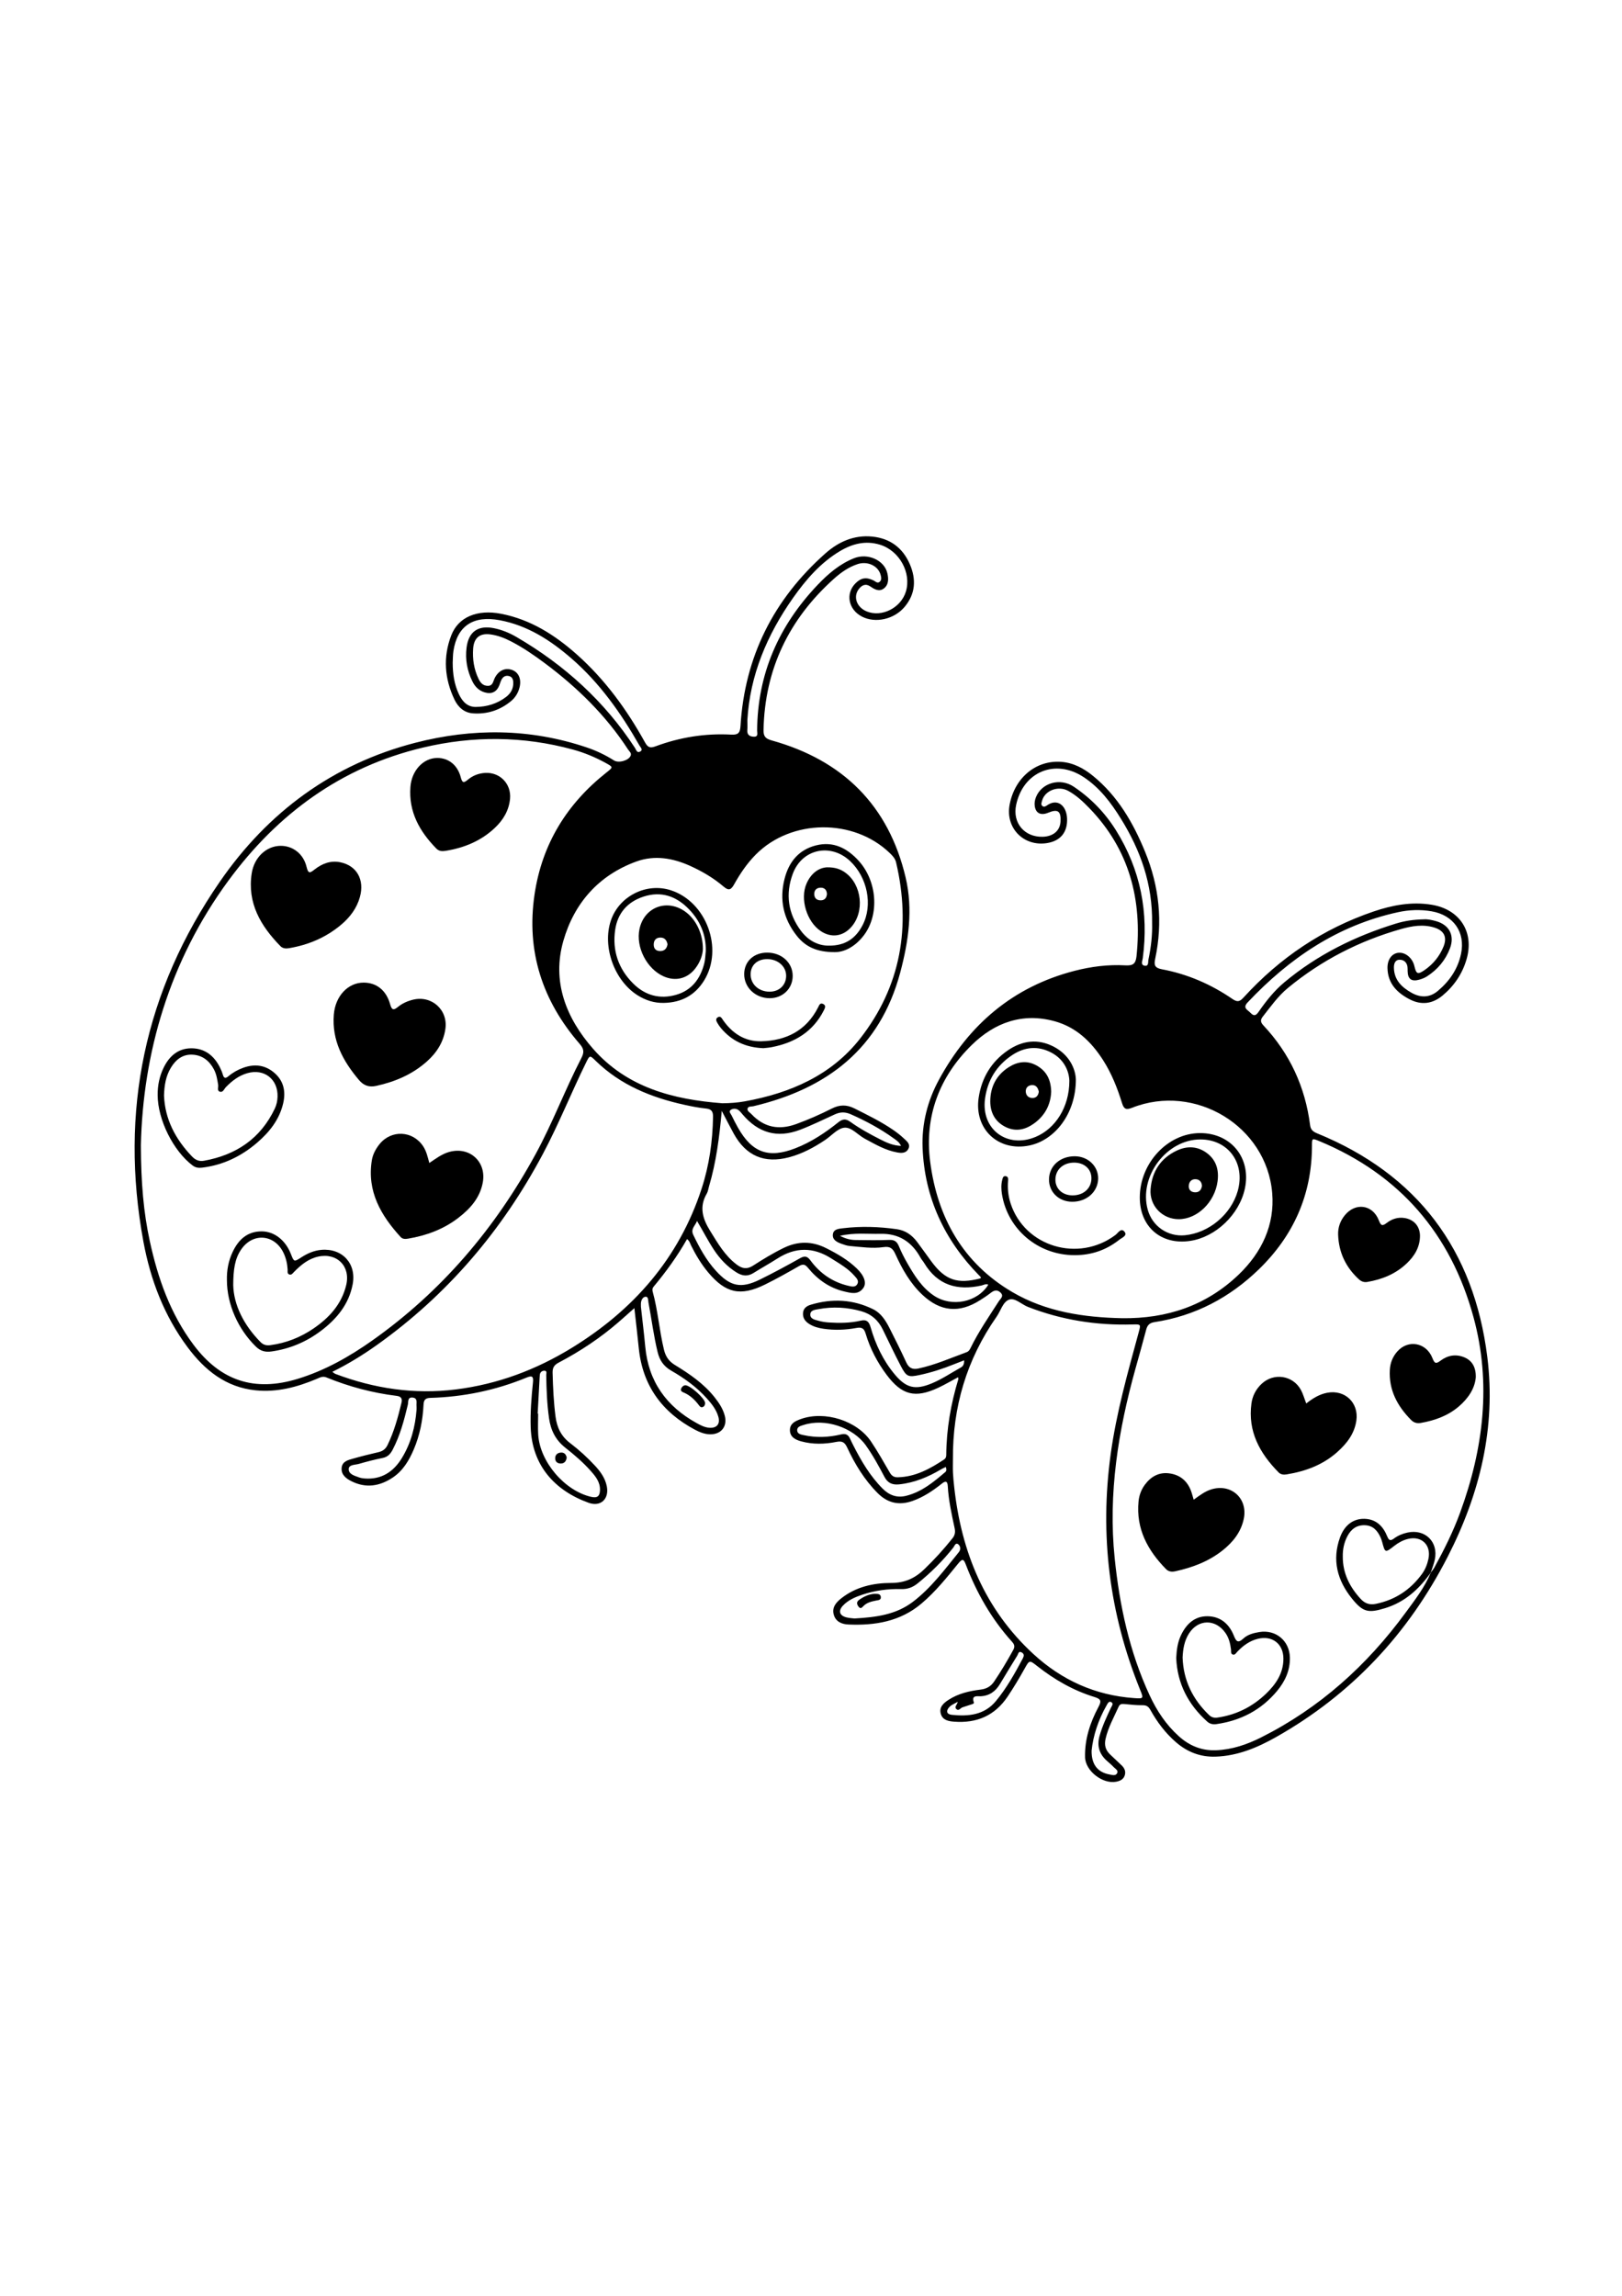 <?xml version="1.0" encoding="utf-8"?>
<!-- Generator: Adobe Illustrator 27.5.0, SVG Export Plug-In . SVG Version: 6.00 Build 0)  -->
<svg xmlns="http://www.w3.org/2000/svg" xmlns:xlink="http://www.w3.org/1999/xlink" viewBox="0 0 612 612" width="595" height="842" preserveAspectRatio="xMidYMid meet" data-scaled="true">
<g>
	<path d="M272.325,292.017c-0.877,9.823-2.084,19.338-4.84,28.612c-0.259,0.87-0.362,1.832-0.808,2.592
		c-2.952,5.029-1.576,9.484,1.279,14.087c2.883,4.649,5.561,9.354,10.055,12.721c2.054,1.539,3.875,1.825,6.16,0.351
		c3.734-2.409,7.539-4.723,11.55-6.676c5.356-2.608,10.668-2.582,15.978,0.086c4.152,2.087,8.168,4.398,11.544,7.639
		c2.861,2.747,3.826,5.51,2.5,7.391c-1.913,2.712-4.673,1.92-7.213,1.319c-5.6-1.325-10.078-4.514-13.665-8.913
		c-1.093-1.34-1.891-1.51-3.372-0.665c-4.256,2.43-8.529,4.851-12.928,7.006c-9.18,4.5-14.792,3.232-21.361-4.618
		c-2.576-3.079-4.631-6.502-6.423-10.089c-0.397-0.795-0.563-1.734-1.549-2.477c-3.651,6.434-7.95,12.362-12.653,17.998
		c-0.451,0.541-0.496,1.166-0.32,1.801c1.993,7.187,2.497,14.662,4.254,21.9c0.615,2.535,1.788,4.351,4.073,5.75
		c5.582,3.419,11.007,7.087,15.122,12.329c1.636,2.084,3.09,4.27,3.764,6.876c1.04,4.024-1.375,7.049-5.543,6.986
		c-2.065-0.031-3.927-0.785-5.687-1.719c-12.441-6.599-19.83-16.684-21.236-30.888c-0.481-4.861-1.065-9.712-1.65-14.996
		c-2.132,1.891-3.986,3.565-5.871,5.203c-6.96,6.043-14.596,11.105-22.741,15.385c-1.691,0.889-2.292,1.93-2.242,3.814
		c0.147,5.539,0.398,11.062,1.113,16.561c0.526,4.045,2.113,7.383,5.473,9.937c3.394,2.581,6.564,5.462,9.467,8.605
		c2.054,2.224,3.786,4.648,4.4,7.705c0.954,4.751-2.3,7.876-6.86,6.228c-12.761-4.611-21.395-14.059-21.859-28.53
		c-0.18-5.627,0.281-11.25,0.854-16.849c0.221-2.158-0.145-2.784-2.415-1.85c-11.619,4.783-23.749,7.297-36.304,7.653
		c-1.926,0.055-2.478,0.805-2.565,2.582c-0.288,5.842-1.4,11.524-3.714,16.929c-1.776,4.148-4.055,7.962-7.892,10.536
		c-4.956,3.325-10.219,4.126-15.703,1.338c-2.002-1.017-3.82-2.439-3.595-4.978c0.22-2.473,2.446-2.964,4.348-3.506
		c3.141-0.895,6.315-1.678,9.498-2.413c1.615-0.373,2.71-1.135,3.466-2.685c2.489-5.101,3.955-10.519,5.278-15.995
		c0.39-1.615-0.256-2.374-1.849-2.569c-9.154-1.122-17.989-3.482-26.517-6.971c-1.395-0.571-2.47,0.079-3.62,0.564
		c-7.37,3.107-14.964,5.138-23.042,4.32c-11.231-1.137-19.209-7.581-25.672-16.246c-8.866-11.885-14.022-25.441-16.686-39.856
		c-9.09-49.191,0.525-94.72,28.858-135.791c18.039-26.149,42.57-44.335,73.711-52.375c21.62-5.582,43.313-5.455,64.693,1.746
		c3.622,1.22,7.063,2.865,10.305,4.912c1.732,1.093,5.478,0.053,6.261-1.741c0.457-1.047-0.489-1.667-0.946-2.37
		c-8.378-12.874-19.169-23.437-31.421-32.573c-4.004-2.986-8.122-5.818-12.568-8.134c-2.513-1.309-5.133-2.345-7.949-2.724
		c-4.043-0.545-6.237,1.311-6.525,5.362c-0.282,3.971,0.305,7.789,2.036,11.393c0.693,1.443,1.625,2.613,3.46,2.646
		c1.897,0.034,1.995-1.531,2.542-2.715c1.366-2.957,3.921-4.236,6.595-3.305c2.508,0.874,3.638,3.427,2.894,6.53
		c-0.504,2.103-1.591,3.888-3.232,5.249c-4.17,3.458-9.044,5.013-14.41,4.621c-3.25-0.238-5.558-2.325-6.909-5.15
		c-3.779-7.897-4.398-16.107-1.221-24.298c2.694-6.943,9.84-9.852,18.797-8.114c11.156,2.166,20.365,8.039,28.669,15.438
		c10.553,9.404,18.757,20.697,25.583,33.003c1.034,1.864,1.834,2.368,3.953,1.579c9.207-3.425,18.765-4.973,28.592-4.438
		c2.534,0.138,3.363-0.521,3.526-3.222c1.574-26.142,12.493-47.803,32.011-65.118c4.946-4.388,10.831-7.055,17.71-6.361
		c6.731,0.679,11.508,4.25,14.173,10.42c2.452,5.678,2.159,11.175-1.965,16.093c-3.938,4.697-11.005,6.281-16.074,3.682
		c-5.115-2.622-6.327-8.598-2.534-12.498c2.119-2.179,4.1-2.495,6.876-1.155c0.756,0.365,1.522,1.324,2.418,0.42
		c0.714-0.72,0.48-1.683,0.234-2.583c-0.914-3.344-4.906-5.229-8.629-4.009c-3.433,1.125-6.334,3.181-8.978,5.554
		c-16.955,15.222-26.075,34.09-26.553,57.014c-0.052,2.473,0.77,3.308,3.139,3.969c26.788,7.471,44.075,24.489,50.484,51.707
		c2.82,11.978,1.121,23.963-2.033,35.797c-7.665,28.754-27.618,43.888-55.421,50.471c-0.775,0.183-1.905-0.036-2.166,0.814
		c-0.304,0.992,0.809,1.497,1.411,2.137c4.777,5.073,10.385,6.147,16.895,3.782c4.622-1.679,9.098-3.656,13.473-5.867
		c2.888-1.459,5.55-1.535,8.535-0.034c5.034,2.532,10.093,4.994,14.743,8.197c1.416,0.975,2.775,2.063,4.024,3.242
		c1.021,0.963,2.397,2.003,1.617,3.688c-0.858,1.85-2.679,1.764-4.286,1.471c-4.449-0.81-8.306-3.073-12.223-5.193
		c-2.622-1.419-5.016-4.424-7.73-4.134c-2.535,0.271-4.795,3.007-7.202,4.621c-4.244,2.846-8.701,5.242-13.692,6.549
		c-9.237,2.419-16.166-0.519-20.806-8.933C275.29,297.773,273.831,294.882,272.325,292.017z M53.155,305.025
		c0.058,14.239,1.005,25.255,3.362,36.119c3.048,14.051,7.759,27.421,16.483,39.082c10.242,13.688,23.047,17.86,39.35,12.87
		c10.192-3.119,19.352-8.284,27.992-14.379c26.244-18.513,46.461-42.336,61.78-70.445c6.396-11.735,11.087-24.277,17.21-36.134
		c1.126-2.182,1.061-3.457-0.613-5.386c-14.098-16.244-20.222-34.986-17.017-56.456c2.832-18.97,12.194-34.133,27.165-45.955
		c2.53-1.998,2.537-1.981-0.373-3.583c-3.915-2.155-8.018-3.861-12.327-5.036c-18.795-5.123-37.708-5.226-56.588-0.746
		c-30.818,7.312-54.86,24.997-73.342,50.118C63.771,235.633,53.915,270.504,53.155,305.025z M125.395,390.46
		c0.591,0.406,0.844,0.662,1.149,0.777c14.682,5.546,29.781,7.807,45.44,5.861c15.765-1.96,30.288-7.41,43.755-15.679
		c23.31-14.314,40.425-33.778,49-60.092c2.854-8.758,4.145-17.827,4.295-27.058c0.033-2.031-0.587-2.927-2.684-3.138
		c-2.701-0.273-5.386-0.803-8.043-1.386c-12.523-2.748-24.112-7.42-33.485-16.545c-2.307-2.246-2.284-2.261-3.713,0.645
		c-5.608,11.402-10.309,23.231-16.291,34.458c-15.367,28.846-35.997,53.111-62.704,72.094
		C136.878,384.118,131.419,387.49,125.395,390.46z M272.566,289.149c2.887-0.026,5.697-0.223,8.471-0.725
		c17.13-3.1,32.66-9.82,43.524-23.716c15.353-19.638,19.223-42.164,13.554-66.375c-0.355-1.518-1.33-2.543-2.38-3.555
		c-13.677-13.19-37.242-12.92-50.587,0.571c-3.286,3.322-5.885,7.159-8.141,11.205c-1.166,2.092-2.045,2.525-4.032,0.826
		c-3.739-3.196-7.981-5.684-12.464-7.725c-6.589-3-13.507-4.205-20.392-1.707c-14.243,5.168-23.471,15.717-27.542,29.882
		c-4.432,15.418,1.007,29.147,11.2,40.774C236.613,283.245,254.027,287.743,272.566,289.149z M281.99,144.626
		c0,1.515,0.075,2.611-0.017,3.692c-0.153,1.789,0.798,2.483,2.388,2.556c1.904,0.087,1.308-1.426,1.314-2.34
		c0.145-21.413,8.196-39.556,22.819-54.926c3.952-4.154,8.322-7.902,13.751-10.064c5.194-2.067,11.43,0.761,12.559,5.643
		c0.481,2.081,0.568,4.334-1.324,5.776c-1.709,1.303-3.459,0.362-5.012-0.713c-1.836-1.271-3.269-0.596-4.452,0.961
		c-2.196,2.89-0.779,6.841,2.972,8.389c5.691,2.347,12.915-1.291,14.809-7.458c2.169-7.06-2.427-15.458-9.797-17.702
		c-5.402-1.644-10.411-0.37-15.117,2.452c-7.327,4.394-12.777,10.714-17.618,17.571C289.396,112.447,282.96,127.738,281.99,144.626z
		 M170.807,122.948c0.004,4.132,0.57,8.16,2.354,11.918c1.266,2.667,3.142,4.809,6.37,4.78c4.175-0.038,8.066-1.214,11.427-3.775
		c1.741-1.326,2.757-3.103,2.705-5.38c-0.027-1.182-0.346-2.186-1.634-2.5c-1.358-0.331-2.295,0.307-2.87,1.491
		c-0.316,0.649-0.497,1.362-0.77,2.034c-1.007,2.475-2.883,3.386-5.444,2.656c-2.255-0.642-3.734-2.178-4.729-4.212
		c-1.961-4.007-2.728-8.232-2.18-12.675c0.735-5.968,4.299-8.527,10.24-7.362c3.063,0.601,5.918,1.776,8.591,3.334
		c18.083,10.538,33.213,24.241,44.705,41.827c0.45,0.688,0.721,2.028,1.903,1.431c1.309-0.66,0.198-1.618-0.175-2.274
		c-6.956-12.209-14.991-23.611-25.678-32.883c-7.892-6.847-16.526-12.445-27.056-14.425c-10.001-1.88-16.064,2.137-17.491,11.671
		C170.86,120.034,170.89,121.499,170.807,122.948z M241.824,365.923c0.531,4.834,1.164,9.96,1.644,15.101
		c1.225,13.096,7.972,22.45,19.313,28.729c1.508,0.835,3.042,1.655,4.804,1.795c2.891,0.229,4.247-1.432,3.433-4.21
		c-0.786-2.683-2.488-4.816-4.31-6.848c-3.857-4.301-8.493-7.643-13.468-10.49c-2.81-1.608-4.349-3.866-5.105-6.966
		c-1.505-6.174-2.283-12.471-3.461-18.699c-0.152-0.804,0.002-2.252-1.047-2.21c-1.066,0.043-1.705,1.216-1.799,2.408
		C241.799,364.892,241.824,365.256,241.824,365.923z M339.963,305.222c-0.693-1.516-1.816-2.152-2.809-2.869
		c-5.021-3.626-10.446-6.525-16.103-9.039c-2.075-0.922-3.92-0.943-5.983-0.01c-4.375,1.98-8.669,4.124-13.173,5.84
		c-8.692,3.312-15.783,1.161-21.685-5.755c-0.47-0.551-0.913-1.15-1.473-1.595c-0.954-0.758-2.198-0.728-3.053-0.124
		c-0.854,0.602,0.079,1.467,0.398,2.138c0.74,1.554,1.536,3.085,2.385,4.583c5.334,9.401,11.534,11.644,21.61,7.742
		c5.978-2.315,11.269-5.836,16.238-9.813c1.637-1.31,2.863-1.359,4.532-0.164c3.544,2.538,7.371,4.633,11.252,6.609
		C334.475,303.974,336.905,305.12,339.963,305.222z M262.988,333.538c-0.597,1.766-2.509,2.963-1.416,5.234
		c2.33,4.841,4.859,9.511,8.507,13.526c5.398,5.941,9.447,6.889,16.633,3.359c5.123-2.517,10.151-5.241,15.127-8.039
		c1.795-1.009,2.746-0.838,3.996,0.861c3.61,4.906,8.419,8.196,14.411,9.562c1.081,0.246,2.476,0.626,3.218-0.665
		c0.737-1.283-0.283-2.243-1.033-3.105c-2.48-2.85-5.74-4.67-8.886-6.658c-6.767-4.274-13.442-4.229-20.173,0.074
		c-2.978,1.903-6.078,3.615-9.074,5.491c-2.199,1.378-4.214,1.145-6.352-0.181c-3.546-2.199-6.301-5.131-8.581-8.583
		C267.067,340.933,265.201,337.211,262.988,333.538z M202.869,406.224c0.06,0.002,0.12,0.003,0.179,0.005
		c0,2.631-0.133,5.27,0.024,7.892c0.615,10.265,9.982,21.22,19.992,23.502c2.287,0.521,3.247-0.226,3.318-2.556
		c0.091-2.989-1.634-5.131-3.445-7.175c-2.898-3.272-6.221-6.121-9.638-8.813c-3.669-2.89-5.504-6.599-6.142-11.108
		c-0.765-5.406-0.97-10.838-1.058-16.285c-0.01-0.593,0.447-1.672-0.755-1.647c-0.84,0.017-1.539,0.536-1.659,1.509
		c-0.044,0.36-0.06,0.723-0.079,1.086C203.358,397.164,203.114,401.694,202.869,406.224z M157.168,404.789
		c0-0.665,0.032-1.03-0.006-1.389c-0.131-1.251,0.562-3.025-1.482-3.233c-2.003-0.203-1.553,1.669-1.809,2.741
		c-1.392,5.826-2.923,11.586-5.728,16.943c-0.857,1.636-1.868,2.723-3.782,3.103c-3.017,0.599-6.005,1.381-8.963,2.233
		c-1.406,0.405-3.768,0.233-3.826,1.914c-0.068,1.986,2.223,2.568,3.914,3.183c0.669,0.243,1.407,0.356,2.122,0.408
		c6.299,0.458,10.81-2.487,13.985-7.647C155.083,417.374,156.68,411.089,157.168,404.789z"/>
	<path d="M361.478,392.507c-2.499,1.334-4.898,2.752-7.408,3.93c-8.775,4.118-13.807,2.822-19.578-4.914
		c-3.507-4.702-6.189-9.843-7.866-15.455c-0.586-1.961-1.402-2.545-3.467-2.162c-4.117,0.764-8.299,0.912-12.472,0.302
		c-1.901-0.278-3.737-0.781-5.378-1.821c-1.468-0.93-2.423-2.179-2.328-4.026c0.096-1.858,1.376-2.745,2.903-3.206
		c8.057-2.433,15.968-2.059,23.561,1.688c2.968,1.464,4.709,4.23,6.166,7.086c2.186,4.285,4.323,8.598,6.336,12.966
		c0.959,2.081,2.296,2.793,4.523,2.321c6.347-1.344,12.248-3.978,18.295-6.19c0.735-0.269,1.113-0.889,1.439-1.557
		c3.036-6.223,6.975-11.898,10.702-17.704c0.587-0.914,2.039-1.879,0.561-3.245c-1.389-1.284-2.569-0.7-3.826,0.284
		c-1.213,0.949-2.519,1.786-3.82,2.616c-7.853,5.009-14.986,4.37-21.786-2.017c-4.584-4.306-7.629-9.692-10.187-15.332
		c-0.965-2.129-1.95-3.026-4.458-2.664c-4.238,0.612-8.519-0.051-12.768-0.419c-1.067-0.092-2.127-0.473-3.148-0.84
		c-1.678-0.603-3.437-1.477-3.222-3.516c0.215-2.041,2.212-2.147,3.823-2.342c6.801-0.821,13.587-0.597,20.362,0.368
		c3.278,0.467,5.697,2.256,7.619,4.808c1.802,2.394,3.521,4.85,5.297,7.264c5.277,7.174,9.86,8.754,18.663,6.447
		c0.176-0.567-0.304-0.8-0.599-1.102c-13.122-13.389-20.578-29.379-21.314-48.147c-0.353-9.008,1.86-17.738,6.186-25.681
		c11.302-20.754,27.91-35.054,51.122-41.048c6.278-1.621,12.682-2.438,19.15-2.075c2.819,0.158,3.949-0.46,4.262-3.478
		c2.204-21.252-2.663-40.194-17.823-55.858c-2.395-2.475-4.938-4.856-8.007-6.514c-3.772-2.039-8.775-0.088-9.806,3.74
		c-0.187,0.696-0.555,1.465,0.141,2.023c0.592,0.475,1.249,0.074,1.757-0.283c3.86-2.711,7.29,0.036,7.527,4.885
		c0.252,5.176-2.402,8.516-7.477,9.349c-8.857,1.454-15.843-5.653-14.198-14.446c1.899-10.154,9.894-16.863,19.422-16.186
		c4.609,0.328,8.536,2.441,12.037,5.293c9.356,7.621,15.189,17.722,19.673,28.671c5.334,13.024,6.746,26.491,3.801,40.309
		c-0.508,2.383-0.204,3.463,2.533,3.976c9.67,1.81,18.567,5.671,26.665,11.238c1.893,1.301,2.789,0.892,4.196-0.649
		c13.604-14.906,29.871-25.882,49.009-32.389c7.08-2.407,14.385-3.791,21.967-2.534c10.57,1.752,16.099,10.296,13.103,20.58
		c-1.59,5.456-4.673,10.021-9.045,13.658c-3.801,3.162-7.998,3.716-12.429,1.424c-4.795-2.48-8.24-6.014-8.353-11.788
		c-0.065-3.289,1.731-5.591,4.228-5.775c2.613-0.193,5.23,2.036,5.925,5.045c0.7,3.032,1.265,3.282,3.904,1.445
		c3.205-2.23,5.601-5.177,7.075-8.795c1.454-3.57,0.256-6.026-3.402-7.181c-4.268-1.348-8.536-0.61-12.628,0.55
		c-15.741,4.462-30.047,11.798-42.683,22.224c-3.725,3.073-6.524,7.057-9.5,10.842c-0.996,1.267-0.767,2.18,0.277,3.293
		c9.953,10.605,15.751,23.177,17.6,37.577c0.209,1.626,0.971,2.437,2.522,3.069c38.04,15.505,59.319,44.06,64.355,84.462
		c3.309,26.546-2.825,51.632-14.937,75.273c-14.876,29.037-36.293,51.975-64.787,68.069c-7.06,3.987-14.515,7.112-22.85,7.372
		c-5.744,0.179-10.663-1.75-14.959-5.485c-3.958-3.441-7.056-7.562-9.588-12.114c-0.696-1.251-1.455-1.827-2.971-1.799
		c-2.261,0.041-4.53-0.232-6.79-0.437c-0.969-0.088-1.743-0.105-2.229,0.987c-1.769,3.971-3.927,7.759-4.92,12.074
		c-0.556,2.414-0.048,4.278,1.673,5.921c1.445,1.38,2.898,2.751,4.351,4.123c1.152,1.088,1.709,2.392,1.154,3.93
		c-0.517,1.434-1.783,1.987-3.177,2.259c-5.09,0.992-11.621-4.065-11.751-9.22c-0.172-6.806,1.906-13.085,5.06-18.995
		c1.163-2.178,1.004-2.965-1.496-3.732c-7.984-2.45-15.131-6.548-21.68-11.722c-2.87-2.267-2.898-2.201-4.624,0.888
		c-2.037,3.646-4.168,7.231-6.504,10.703c-4.842,7.198-11.656,10.063-20.124,9.432c-2.141-0.159-4.363-0.565-5.058-2.943
		c-0.743-2.542,1.027-4.067,2.92-5.298c3.668-2.386,7.851-3.343,12.091-3.864c2.303-0.283,3.896-1.24,5.136-3.081
		c2.59-3.844,4.958-7.816,7.182-11.883c0.707-1.293,0.424-2.098-0.484-3.105c-7.7-8.536-13.303-18.349-17.391-29.043
		c-0.772-2.019-1.217-2.498-2.816-0.532c-4.351,5.351-8.668,10.752-13.984,15.229c-8.021,6.755-17.547,8.308-27.589,7.858
		c-2.407-0.108-4.739-1.039-5.471-3.745c-0.726-2.687,0.865-4.55,2.761-6.061c5.522-4.398,12.182-5.869,18.912-5.869
		c5.192,0,8.975-1.768,12.533-5.201c3.803-3.67,7.343-7.54,10.622-11.676c0.954-1.203,1.091-2.372,0.787-3.796
		c-1.115-5.234-2.288-10.463-2.581-15.831c-0.114-2.08-0.913-2.031-2.324-0.904c-3.346,2.673-6.884,5.032-10.971,6.477
		c-5.054,1.787-9.402,0.839-13.21-3.001c-4.935-4.976-8.522-10.843-11.443-17.125c-0.93-2.001-1.881-2.591-4.126-2.142
		c-4.38,0.876-8.852,0.985-13.229-0.21c-2.186-0.597-4.277-1.642-4.26-4.281c0.016-2.505,2.098-3.418,4.118-4.138
		c9.05-3.227,21.207,0.598,26.499,8.497c2.523,3.766,4.765,7.725,7.04,11.651c0.718,1.239,1.549,1.853,3.015,1.822
		c6.666-0.141,12.192-3.196,17.537-6.74c0.574-0.38,0.776-0.962,0.781-1.644c0.064-9.785,1.73-19.316,4.566-28.661
		C361.643,393.038,361.543,392.847,361.478,392.507z M539.834,466.211c0.47-0.657,1.013-1.274,1.398-1.978
		c3.668-6.692,7.074-13.52,9.696-20.692c8.807-24.092,11.859-48.732,5.024-73.759c-8.562-31.352-27.82-53.746-58.069-66.315
		c-2.896-1.203-2.857-1.167-2.863,1.806c-0.037,18.327-6.955,33.805-19.98,46.459c-11.012,10.698-24.112,17.652-39.446,19.975
		c-1.785,0.27-2.666,1.103-3.113,2.807c-1.287,4.914-2.678,9.801-4.041,14.695c-6.521,23.421-10.36,47.136-7.858,71.546
		c1.834,17.889,5.577,35.302,13.183,51.71c2.69,5.803,6.176,11.094,10.992,15.427c4.03,3.626,8.629,5.539,14.129,5.313
		c6.039-0.248,11.601-2.157,16.896-4.813c22.123-11.097,39.986-27.191,54.536-47.054c3.526-4.814,7.238-9.558,9.542-15.161
		C539.862,466.176,539.834,466.211,539.834,466.211z M423.44,370.233c16.795,0.199,31.688-4.722,43.95-16.472
		c8.709-8.345,13.623-18.753,12.631-30.725c-2.102-25.353-29.215-41.573-52.902-32.178c-2.09,0.829-3.033,0.591-3.73-1.663
		c-1.77-5.73-3.966-11.308-7.23-16.386c-4.448-6.919-10.151-12.398-18.291-14.614c-12.143-3.307-22.622,0.557-31.195,8.949
		c-12.242,11.983-17.904,26.96-15.717,43.999c2.699,21.02,12.343,38.317,31.083,49.274
		C394.714,367.83,408.937,369.927,423.44,370.233z M359.552,423.389c0,1.724-0.063,3.452,0.017,5.172
		c0.085,1.809,0.276,3.615,0.474,5.416c2.69,24.439,11.494,46.033,29.899,62.961c10.681,9.824,23.319,15.55,37.912,16.59
		c3.721,0.265,3.671,0.193,2.288-3.226c-11.582-28.632-15.275-58.251-11.061-88.851c2.147-15.589,6.42-30.689,10.543-45.823
		c0.849-3.118,0.899-3.132-2.321-3.038c-13.59,0.395-26.754-1.681-39.451-6.627c-2.426-0.945-4.873-3.54-7.11-2.741
		c-2.327,0.831-3.161,4.22-4.718,6.442C364.732,385.789,359.413,403.76,359.552,423.389z M537.347,219.759
		c1.091-0.106,2.885,0.22,4.628,0.73c4.889,1.431,6.926,5.402,5.129,10.176c-1.68,4.463-4.628,7.981-8.62,10.579
		c-0.895,0.583-1.945,0.996-2.98,1.284c-2.948,0.821-4.326-0.235-4.393-3.243c-0.012-0.543,0.021-1.094-0.056-1.628
		c-0.245-1.698-1.396-2.659-2.965-2.648c-1.745,0.012-2.163,1.559-2.15,2.946c0.045,4.652,2.939,7.433,6.664,9.524
		c3.41,1.914,6.816,1.879,9.891-0.696c4.431-3.711,7.569-8.277,8.773-14.031c1.698-8.12-2.818-14.565-11.056-16.007
		c-4.285-0.75-8.54-0.583-12.71,0.323c-22.733,4.938-41.012,17.346-56.739,34.016c-2.051,2.174-0.01,2.802,1.081,3.965
		c1.353,1.441,2.125,0.943,3.108-0.479c2.794-4.038,5.868-7.892,9.644-11.047c12.433-10.388,26.673-17.413,42.09-22.156
		C529.902,220.376,533.218,219.844,537.347,219.759z M434.704,221.387c0.222-14.94-4.402-27.678-11.747-39.537
		c-3.739-6.038-7.991-11.709-14.051-15.71c-10.72-7.079-22.846-2.095-25.507,10.475c-1.429,6.752,3.106,12.189,10.016,12.006
		c3.961-0.105,6.529-2.278,6.734-5.697c0.238-3.977-1.012-4.887-4.638-3.377c-2.751,1.146-4.675,0.236-5.078-2.43
		c-0.179-1.189,0.007-2.339,0.459-3.464c2.152-5.36,9.064-7.382,14.213-3.944c6.498,4.338,11.851,9.879,15.985,16.508
		c9.252,14.835,12.396,30.977,10.085,48.25c-0.131,0.982-0.872,2.461,0.642,2.782c1.7,0.36,1.317-1.439,1.501-2.304
		C434.323,230.229,434.82,225.451,434.704,221.387z M363.771,386.114c-1.428,0.557-2.595,0.998-3.752,1.465
		c-4.215,1.701-8.526,3.106-12.971,4.057c-4.359,0.933-5.035,0.682-7.129-3.314c-2.399-4.578-4.596-9.262-6.875-13.903
		c-1.692-3.446-4.326-5.767-8.049-6.818c-5.327-1.503-10.725-1.809-16.159-0.789c-1.249,0.234-3.097,0.326-3.104,2.067
		c-0.007,1.631,1.734,1.932,3.003,2.289c1.299,0.365,2.665,0.581,4.014,0.669c3.997,0.261,8.01,0.221,11.923-0.669
		c2.351-0.535,3.203,0.334,3.825,2.49c1.875,6.505,4.728,12.55,9.119,17.793c4.289,5.121,7.679,5.95,13.915,3.38
		c3.881-1.6,7.333-3.974,10.981-5.995C363.409,388.338,363.813,387.624,363.771,386.114z M322.429,483.497
		c8.259-0.464,15.665-1.46,21.997-6.268c6.885-5.229,11.952-12.116,17.331-18.727c0.875-1.075,0.598-2.323-0.147-2.938
		c-1.068-0.882-1.456,0.606-1.924,1.198c-3.962,5.006-8.453,9.465-13.419,13.475c-1.857,1.499-3.786,2.24-6.217,2.173
		c-5.016-0.138-9.968,0.521-14.741,2.128c-2.671,0.899-5.293,2.011-7.268,4.126c-1.831,1.961-1.31,3.729,1.282,4.406
		C320.537,483.385,321.824,483.419,322.429,483.497z M356.871,426.347c-0.685,0.339-1.259,0.578-1.788,0.892
		c-4.889,2.898-10.028,5.055-15.754,5.662c-2.538,0.269-4.344-0.407-5.598-2.79c-2.153-4.093-4.364-8.167-7.068-11.94
		c-4.889-6.822-15.391-10.276-23.425-7.677c-1.087,0.352-2.548,0.622-2.448,2.117c0.086,1.297,1.429,1.504,2.48,1.733
		c4.694,1.022,9.401,0.837,14.03-0.271c1.813-0.434,2.756,0.1,3.448,1.632c0.374,0.826,0.781,1.638,1.191,2.447
		c3.01,5.928,6.358,11.627,11.106,16.379c2.492,2.494,5.378,3.57,8.912,2.68c5.846-1.472,10.306-5.192,14.734-8.971
		C357.142,427.854,357.169,427.29,356.871,426.347z M316.941,339.156c2.289,1.192,4.097,1.562,5.977,1.578
		c4.175,0.036,8.357,0.149,12.524-0.039c1.978-0.089,2.963,0.559,3.695,2.329c0.934,2.258,2.052,4.456,3.271,6.576
		c2.632,4.576,5.426,9.053,9.934,12.093c6.69,4.512,16.426,2.566,20.557-4.105c-0.946-0.456-1.785,0.133-2.629,0.32
		c-9.106,2.016-16.544-0.129-21.56-8.482c-0.419-0.699-0.991-1.309-1.384-2.02c-3.306-5.986-8.147-9.19-15.204-9.008
		C327.287,338.523,322.424,337.877,316.941,339.156z M361.362,514.944c-0.983,0.525-1.629,0.846-2.249,1.212
		c-0.308,0.182-0.596,0.418-0.846,0.676c-1.433,1.473-1.153,2.807,0.869,3.017c6.237,0.648,12.247,0.091,16.613-5.176
		c4.062-4.901,7.154-10.447,10.134-16.051c0.49-0.921,0.659-1.731-0.37-2.308c-1.23-0.689-1.296,0.565-1.658,1.149
		c-2.193,3.538-4.362,7.092-6.499,10.665c-1.692,2.829-3.959,4.553-7.424,4.713c-1.034,0.048-3.536-0.55-2.486,2.299
		c0.191,0.519-0.671,0.699-1.189,0.86c-1.034,0.32-2.054,0.688-3.087,1.011c-0.787,0.245-1.418,1.545-2.349,0.637
		C359.968,516.816,361.162,516.072,361.362,514.944z M411.875,533.356c-0.08,5.277,2.326,8.177,6.777,8.986
		c0.959,0.174,2.191,0.589,2.792-0.368c0.708-1.127-0.595-1.724-1.22-2.398c-0.8-0.861-1.722-1.61-2.601-2.397
		c-2.839-2.542-3.795-5.582-2.76-9.324c1.023-3.699,2.646-7.13,4.253-10.583c0.313-0.673,1.157-1.585,0.242-2.177
		c-0.945-0.611-1.417,0.465-1.802,1.137C414.355,521.816,412.435,527.812,411.875,533.356z"/>
	<path d="M161.986,311.674c2.564-1.721,4.743-3.371,7.405-4.138c7.749-2.231,14.242,3.634,12.761,11.541
		c-1.09,5.82-4.784,9.893-9.25,13.323c-5.58,4.286-12.016,6.655-18.922,7.816c-1.03,0.173-2.069,0.205-2.805-0.601
		c-7.477-8.178-12.738-17.225-10.888-28.896c0.358-2.257,1.436-4.297,2.871-6.101c4.426-5.562,12.533-5.196,16.474,0.705
		C160.862,307.164,161.339,309.273,161.986,311.674z"/>
	<path d="M137.264,243.635c4.807,0.033,8.453,2.872,9.928,8.133c0.617,2.199,1.247,2.447,2.98,1.023
		c1.618-1.329,3.545-2.178,5.602-2.696c7.063-1.779,13.3,3.795,12.281,10.982c-0.711,5.011-3.272,8.986-6.968,12.286
		c-5.494,4.905-12.029,7.679-19.156,9.234c-2.643,0.577-4.677-0.078-6.482-2.213c-6.044-7.153-10.282-14.932-9.493-24.697
		C126.518,248.722,131.289,243.595,137.264,243.635z"/>
	<path d="M105.872,192.038c4.582-0.028,8.608,2.979,9.791,7.923c0.662,2.764,1.312,2.344,3.108,0.946
		c2.789-2.171,5.99-3.428,9.658-2.663c6.196,1.292,9.18,6.572,7.363,13.116c-1.182,4.257-3.751,7.636-7.073,10.437
		c-5.69,4.798-12.306,7.595-19.614,8.846c-1.243,0.213-2.419,0.137-3.306-0.771c-7.46-7.633-12.555-16.26-10.825-27.469
		C95.916,196.31,100.557,192.07,105.872,192.038z"/>
	<path d="M164.946,158.89c4.268-0.025,7.692,2.642,8.918,7.332c0.555,2.124,1.102,2.182,2.678,0.856
		c1.83-1.54,4.046-2.394,6.478-2.544c5.618-0.346,9.96,4.166,9.424,9.765c-0.42,4.383-2.545,7.925-5.631,10.87
		c-5.218,4.981-11.598,7.621-18.655,8.754c-1.29,0.207-2.487,0.2-3.519-0.854c-6.339-6.468-10.499-13.846-9.784-23.263
		C155.325,163.627,159.703,158.921,164.946,158.89z"/>
	<path d="M59.484,286.061c-0.034-3.594,0.668-7.045,2.231-10.276c2.126-4.395,5.46-7.386,10.533-7.374
		c5,0.012,8.496,2.763,10.709,7.166c0.446,0.888,0.851,1.816,1.12,2.769c0.401,1.424,1.042,1.501,2.097,0.615
		c1.682-1.413,3.573-2.478,5.645-3.217c4.385-1.563,8.435-1.015,11.931,2.132c3.474,3.127,4.095,7.177,3.052,11.484
		c-1.467,6.059-5.187,10.713-9.818,14.684c-5.996,5.141-12.848,8.44-20.758,9.398c-1.323,0.16-2.467-0.003-3.576-0.841
		C65.366,307.096,59.518,295.353,59.484,286.061z M61.888,286.207c0.333,8.904,4.266,16.437,10.515,22.97
		c1.33,1.391,2.726,1.993,4.585,1.656c12.114-2.193,21.309-8.355,26.691-19.663c0.664-1.395,0.995-2.909,1.045-4.478
		c0.211-6.591-5.001-10.7-11.353-8.908c-3.245,0.915-5.818,2.884-8.128,5.268c-0.662,0.683-1.077,2.047-2.198,1.759
		c-1.281-0.329-0.586-1.698-0.734-2.6c-0.325-1.974-0.603-3.947-1.547-5.752c-1.72-3.289-4.336-5.425-8.096-5.64
		c-3.745-0.214-6.336,1.851-8.194,4.924C62.586,278.866,62.002,282.332,61.888,286.207z"/>
	<path d="M85.622,355.899c-0.095-3.688,0.553-7.241,2.119-10.581c2.193-4.677,5.52-7.878,11.052-7.846
		c4.721,0.027,8.93,3.343,10.938,8.478c1.218,3.113,1.205,3.093,3.919,1.347c2.311-1.487,4.765-2.598,7.562-2.848
		c7.885-0.705,13.332,5.142,11.864,12.944c-1.443,7.67-6.128,13.244-12.183,17.758c-5.475,4.081-11.616,6.654-18.427,7.621
		c-2.339,0.332-4.166-0.12-5.913-1.826C89.808,374.358,85.634,364.968,85.622,355.899z M88.001,357.737
		c0.18,7.432,3.921,15.039,10.304,21.498c1.066,1.079,2.218,1.353,3.687,1.161c5.97-0.784,11.411-2.945,16.346-6.321
		c5.926-4.055,10.58-9.17,12.295-16.369c1.692-7.101-3.507-12.283-10.616-10.705c-3.705,0.822-6.478,3.138-9.056,5.752
		c-0.495,0.502-0.953,1.265-1.783,0.985c-0.896-0.301-0.611-1.213-0.653-1.891c-0.137-2.198-0.609-4.307-1.565-6.293
		c-3.379-7.022-11.56-7.694-15.955-1.266C88.608,347.794,88.031,351.823,88.001,357.737z"/>
	<path d="M250.433,251.289c-3.563,0.078-6.814-0.968-9.8-2.83c-8.855-5.524-13.46-18.388-10.147-28.246
		c3.087-9.186,13.384-14.393,22.597-11.426c13.453,4.333,20,22.063,12.577,34.062C262.25,248.36,257.187,251.168,250.433,251.289z
		 M266.301,231.696c0.137-6.187-2.173-11.418-6.369-15.762c-4.704-4.869-10.402-6.925-17.091-4.752
		c-6.071,1.973-9.817,6.236-10.729,12.527c-1.139,7.856,1.211,14.764,6.885,20.36c4.496,4.434,9.987,5.906,16.061,4.181
		c5.988-1.701,9.248-6.127,10.698-11.976C266.122,234.795,266.129,233.225,266.301,231.696z"/>
	<path d="M314.965,232.142c-6.829,0.001-11.08-2.062-14.327-6.168c-5.064-6.403-6.629-13.594-4.616-21.495
		c1.616-6.344,5.298-10.938,11.84-12.603c6.537-1.664,11.717,1.012,16.036,5.712c7.074,7.698,7.986,20.298,2.083,28.157
		C322.838,229.928,318.687,232.175,314.965,232.142z M312.675,229.686c6.399,0.085,10.266-2.868,12.796-7.73
		c3.943-7.576,1.818-18.071-4.776-24.225c-7.302-6.814-18.067-4.537-21.558,4.83c-2.849,7.645-1.835,15.046,3.148,21.641
		C305.002,227.799,308.723,229.714,312.675,229.686z"/>
	<path d="M288.02,268.374c-6.683-0.271-11.947-2.728-16.025-7.61c-0.463-0.555-0.872-1.163-1.242-1.785
		c-0.422-0.709-0.904-1.563-0.035-2.189c1.123-0.809,1.593,0.27,2.09,0.985c3.494,5.021,8.253,8.123,14.391,7.984
		c9.429-0.213,17.017-4.001,21.482-12.784c0.412-0.81,0.734-1.871,1.936-1.267c1.157,0.581,0.629,1.592,0.236,2.371
		c-4.091,8.11-11.027,12.236-19.676,13.906C290.023,268.21,288.839,268.277,288.02,268.374z"/>
	<path d="M290.35,249.519c-5.362-0.036-9.588-4.068-9.557-9.12c0.029-4.771,3.631-8.103,8.729-8.077
		c5.418,0.028,9.548,3.8,9.569,8.738C299.11,245.889,295.326,249.552,290.35,249.519z M290.36,247.061
		c3.667,0.007,6.272-2.501,6.262-6.03c-0.01-3.527-3.134-6.258-7.16-6.259c-3.727,0-6.221,2.278-6.244,5.705
		C283.193,244.233,286.252,247.053,290.36,247.061z"/>
	<path d="M258.522,395.517c1.817-0.084,7.474,5.016,7.523,6.69c0.019,0.672-0.231,1.261-0.892,1.534
		c-0.615,0.254-1.037-0.141-1.366-0.584c-1.588-2.134-3.45-3.921-5.961-4.952c-0.594-0.244-1.165-0.656-0.817-1.444
		C257.313,396.07,257.852,395.603,258.522,395.517z"/>
	<path d="M213.83,422.806c-0.199,1.267-0.787,2.213-2.195,2.238c-1.223,0.021-2.114-0.609-2.154-1.884
		c-0.043-1.368,0.815-2.151,2.147-2.245C212.903,420.826,213.573,421.6,213.83,422.806z"/>
	<path d="M450.393,438.69c2.281-1.632,4.212-3.13,6.598-3.876c7.529-2.354,13.911,3.392,12.3,11.091
		c-1.061,5.069-4.116,8.831-8.029,11.936c-5.219,4.141-11.309,6.429-17.754,7.844c-1.275,0.28-2.538,0.223-3.549-0.807
		c-6.955-7.084-11.364-15.21-10.378-25.514c0.22-2.296,0.999-4.431,2.369-6.291c2.249-3.056,5.252-4.802,9.108-4.331
		c4.008,0.489,6.842,2.728,8.298,6.554C449.735,436.296,449.986,437.344,450.393,438.69z"/>
	<path d="M492.85,402.386c2.487-1.93,4.982-3.503,8.016-4.052c6.64-1.201,11.871,3.833,10.901,10.519
		c-0.72,4.966-3.59,8.64-7.167,11.836c-5.45,4.869-12.018,7.302-19.132,8.454c-1.118,0.181-2.199,0.098-3.043-0.757
		c-7.116-7.213-11.677-15.466-10.241-26.014c0.386-2.837,1.682-5.349,3.803-7.358c4.579-4.337,11.822-3.273,14.858,2.263
		C491.661,398.767,492.108,400.46,492.85,402.386z"/>
	<path d="M556.83,392.518c-0.344,4.232-2.85,7.951-6.385,10.988c-4.099,3.522-9.038,5.286-14.308,6.222
		c-1.455,0.258-2.66-0.045-3.72-1.117c-5.193-5.251-8.452-11.305-8.013-18.934c0.152-2.637,1.098-4.969,2.835-6.923
		c4.086-4.595,10.892-3.373,13.221,2.491c0.778,1.958,1.238,2.389,3.056,1.015c2.685-2.03,5.772-2.609,9.004-1.267
		C555.396,386.188,556.92,388.682,556.83,392.518z"/>
	<path d="M535.778,339.125c-0.009,4.301-2.067,7.655-5.056,10.482c-4.155,3.93-9.229,5.993-14.814,6.942
		c-1.298,0.22-2.318-0.198-3.229-1.036c-4.92-4.525-7.561-10.133-7.789-16.806c-0.093-2.71,0.798-5.2,2.523-7.314
		c4.016-4.922,10.488-4.036,12.814,1.87c0.761,1.933,1.208,2.424,3.022,1.014c1.883-1.464,4.154-2.229,6.643-1.854
		C533.486,332.964,535.731,335.525,535.778,339.125z"/>
	<path d="M443.805,498.407c0.14-3.065,0.536-6.026,1.874-8.766c2.01-4.114,5.095-7.007,9.865-6.986
		c4.86,0.021,8.173,2.825,9.952,7.206c0.896,2.206,1.488,3.187,3.689,1.159c1.606-1.48,3.815-2.048,5.991-2.404
		c6.212-1.015,11.358,3.296,11.512,9.569c0.12,4.902-1.818,9.027-4.846,12.672c-5.95,7.162-13.675,11.164-22.847,12.486
		c-1.335,0.192-2.506-0.047-3.532-0.973C448.329,515.938,444.196,508.06,443.805,498.407z M446.209,498.249
		c0.301,8.653,3.833,15.767,9.993,21.676c0.918,0.88,1.893,1.143,3.205,0.953c7.067-1.027,13.147-4.083,18.251-8.973
		c3.74-3.583,6.594-7.74,6.588-13.256c-0.006-5.573-4.2-8.826-9.635-7.486c-3.116,0.768-5.558,2.569-7.731,4.834
		c-0.477,0.497-0.875,1.355-1.709,1.112c-0.896-0.26-0.612-1.197-0.693-1.875c-0.272-2.277-0.804-4.461-2.161-6.364
		c-3.768-5.284-10.258-5.143-13.718,0.319C446.845,491.959,446.345,495.078,446.209,498.249z"/>
	<path d="M539.862,466.176c-4.391,6.209-9.75,11.132-17.23,13.426c-6.345,1.946-8.366,1.536-12.5-3.583
		c-5.549-6.872-7.62-14.563-4.524-23.11c1.715-4.735,5.13-7.142,9.308-7.001c4.385,0.148,6.958,2.831,8.479,6.573
		c0.705,1.733,1.285,1.793,2.653,0.787c1.465-1.076,3.153-1.762,4.948-2.164c6.691-1.501,11.802,3.479,10.373,10.194
		c-0.356,1.672-1.015,3.279-1.535,4.915C539.834,466.211,539.862,466.176,539.862,466.176z M506.648,460.212
		c-0.004,6.225,2.562,11.323,6.694,15.852c1.681,1.843,3.488,2.391,5.807,1.916c7.259-1.489,13.01-5.295,17.364-11.253
		c1.249-1.709,2.012-3.647,2.45-5.703c1.112-5.219-2.566-8.797-7.722-7.531c-1.879,0.461-3.542,1.36-5.061,2.544
		c-3.564,2.778-3.56,2.774-4.677-1.407c-0.163-0.61-0.369-1.217-0.635-1.789c-1.171-2.522-2.828-4.415-5.883-4.518
		c-3.084-0.104-5.14,1.425-6.538,4.025C507.129,454.8,506.588,457.434,506.648,460.212z"/>
	<path d="M430.06,324.649c0.043-12.987,10.542-24.205,22.697-24.251c11.735-0.044,19.406,9.423,16.953,20.925
		c-2.083,9.768-10.941,18.26-20.588,19.736C438.137,342.74,430.023,335.756,430.06,324.649z M452.914,302.794
		c-12.805,0.005-23.297,14.008-19.86,26.507c1.717,6.243,7.562,10.259,14.026,9.637c9.05-0.871,17.406-7.857,19.914-16.647
		C469.989,311.794,463.487,302.79,452.914,302.794z"/>
	<path d="M405.933,280.184c0.008,12.801-7.855,22.895-17.566,24.895c-11.694,2.408-20.881-6.199-19.104-18.041
		c1.116-7.437,4.729-13.513,10.961-17.806c5.509-3.795,11.482-4.543,17.502-1.355C403.508,270.94,405.809,276.179,405.933,280.184z
		 M403.485,280.669c-0.106-3.338-1.755-7.982-6.825-10.64c-5.016-2.63-9.998-2.17-14.69,0.91c-5.966,3.916-9.4,9.578-10.316,16.55
		c-1.516,11.533,8.393,18.855,19.139,14.33C398.138,298.727,403.47,290.706,403.485,280.669z"/>
	<path d="M405.409,346.454c-13.702-0.028-25.21-9.694-27.356-22.99c-0.291-1.802-0.36-3.617,0.1-5.404
		c0.175-0.679,0.309-1.562,1.309-1.417c0.963,0.14,0.96,0.97,0.897,1.708c-0.25,2.931,0.049,5.796,0.961,8.594
		c5.32,16.323,25.559,22.379,39.554,11.886c0.989-0.742,2.163-2.931,3.492-1.115c1.032,1.411-1.098,2.173-2.055,2.93
		C417.314,344.593,411.703,346.467,405.409,346.454z"/>
	<path d="M404.482,326.301c-5.02-0.054-8.734-3.677-8.678-8.465c0.059-5.07,4.194-8.74,9.793-8.693
		c4.955,0.041,8.839,3.79,8.75,8.446C414.251,322.583,409.974,326.36,404.482,326.301z M404.613,323.895
		c4.19,0.04,7.191-2.651,7.197-6.453c0.005-3.433-2.618-5.855-6.397-5.904c-4.208-0.054-7.198,2.621-7.194,6.436
		C398.223,321.414,400.864,323.859,404.613,323.895z"/>
	<path d="M330.064,474.191c0.993,0.051,2.094-0.071,2.269,1.107c0.192,1.295-0.937,1.272-1.819,1.452
		c-1.685,0.343-3.369,0.716-4.661,1.989c-0.572,0.564-1.101,1.37-1.923,0.288c-0.708-0.932-0.806-1.817,0.239-2.563
		C325.964,475.184,327.918,474.306,330.064,474.191z"/>
	<path d="M265.204,230.92c-0.047,2.204-1.003,4.997-2.905,7.427c-3.004,3.836-7.466,4.903-11.921,2.921
		c-6.361-2.829-10.543-11.032-9.097-17.844c1.805-8.504,10.802-11.649,17.744-6.203C262.728,220.125,265.215,225.281,265.204,230.92
		z M251.866,229.179c-0.284-1.542-1.121-2.552-2.711-2.538c-1.615,0.014-2.482,1.017-2.501,2.612
		c-0.02,1.667,0.944,2.522,2.557,2.476C250.798,231.684,251.626,230.698,251.866,229.179z"/>
	<path d="M311.969,200.143c3.156-0.049,5.169,0.698,6.974,2.002c6.28,4.537,7.376,14.812,2.212,20.571
		c-3.184,3.551-7.538,4.113-11.483,1.482c-5.28-3.521-7.9-12.139-5.35-17.941C305.939,202.581,308.713,200.357,311.969,200.143z
		 M312.017,210.178c-0.078-1.485-0.902-2.38-2.388-2.355c-1.434,0.025-2.399,0.824-2.398,2.383c0,1.545,0.911,2.371,2.378,2.39
		C311.108,212.616,311.91,211.717,312.017,210.178z"/>
	<path d="M444.703,332.879c-6.148-0.018-11.069-5.059-10.574-11.344c0.521-6.607,3.785-11.678,9.907-14.545
		c3.882-1.818,7.825-1.68,11.339,0.945c3.529,2.635,4.594,6.369,4.033,10.627C458.367,326.463,451.746,332.899,444.703,332.879z
		 M453.515,320.323c-0.087-1.543-0.968-2.458-2.362-2.529c-1.582-0.081-2.539,0.968-2.613,2.509
		c-0.071,1.473,0.801,2.365,2.308,2.43C452.511,322.805,453.267,321.804,453.515,320.323z"/>
	<path d="M396.619,284.811c-0.191,4.806-2.293,8.948-6.454,11.947c-3.295,2.375-6.886,3.225-10.722,1.345
		c-4.009-1.965-5.817-5.477-5.804-9.711c0.016-5.385,2.279-9.853,6.908-12.816c3.323-2.127,6.9-2.711,10.545-0.694
		C394.853,276.964,396.545,280.27,396.619,284.811z M391.953,284.784c-0.287-1.442-1.018-2.587-2.629-2.492
		c-1.391,0.082-2.375,0.999-2.289,2.488c0.083,1.432,1.042,2.349,2.463,2.379C390.95,287.191,391.768,286.274,391.953,284.784z"/>
</g>
</svg>
